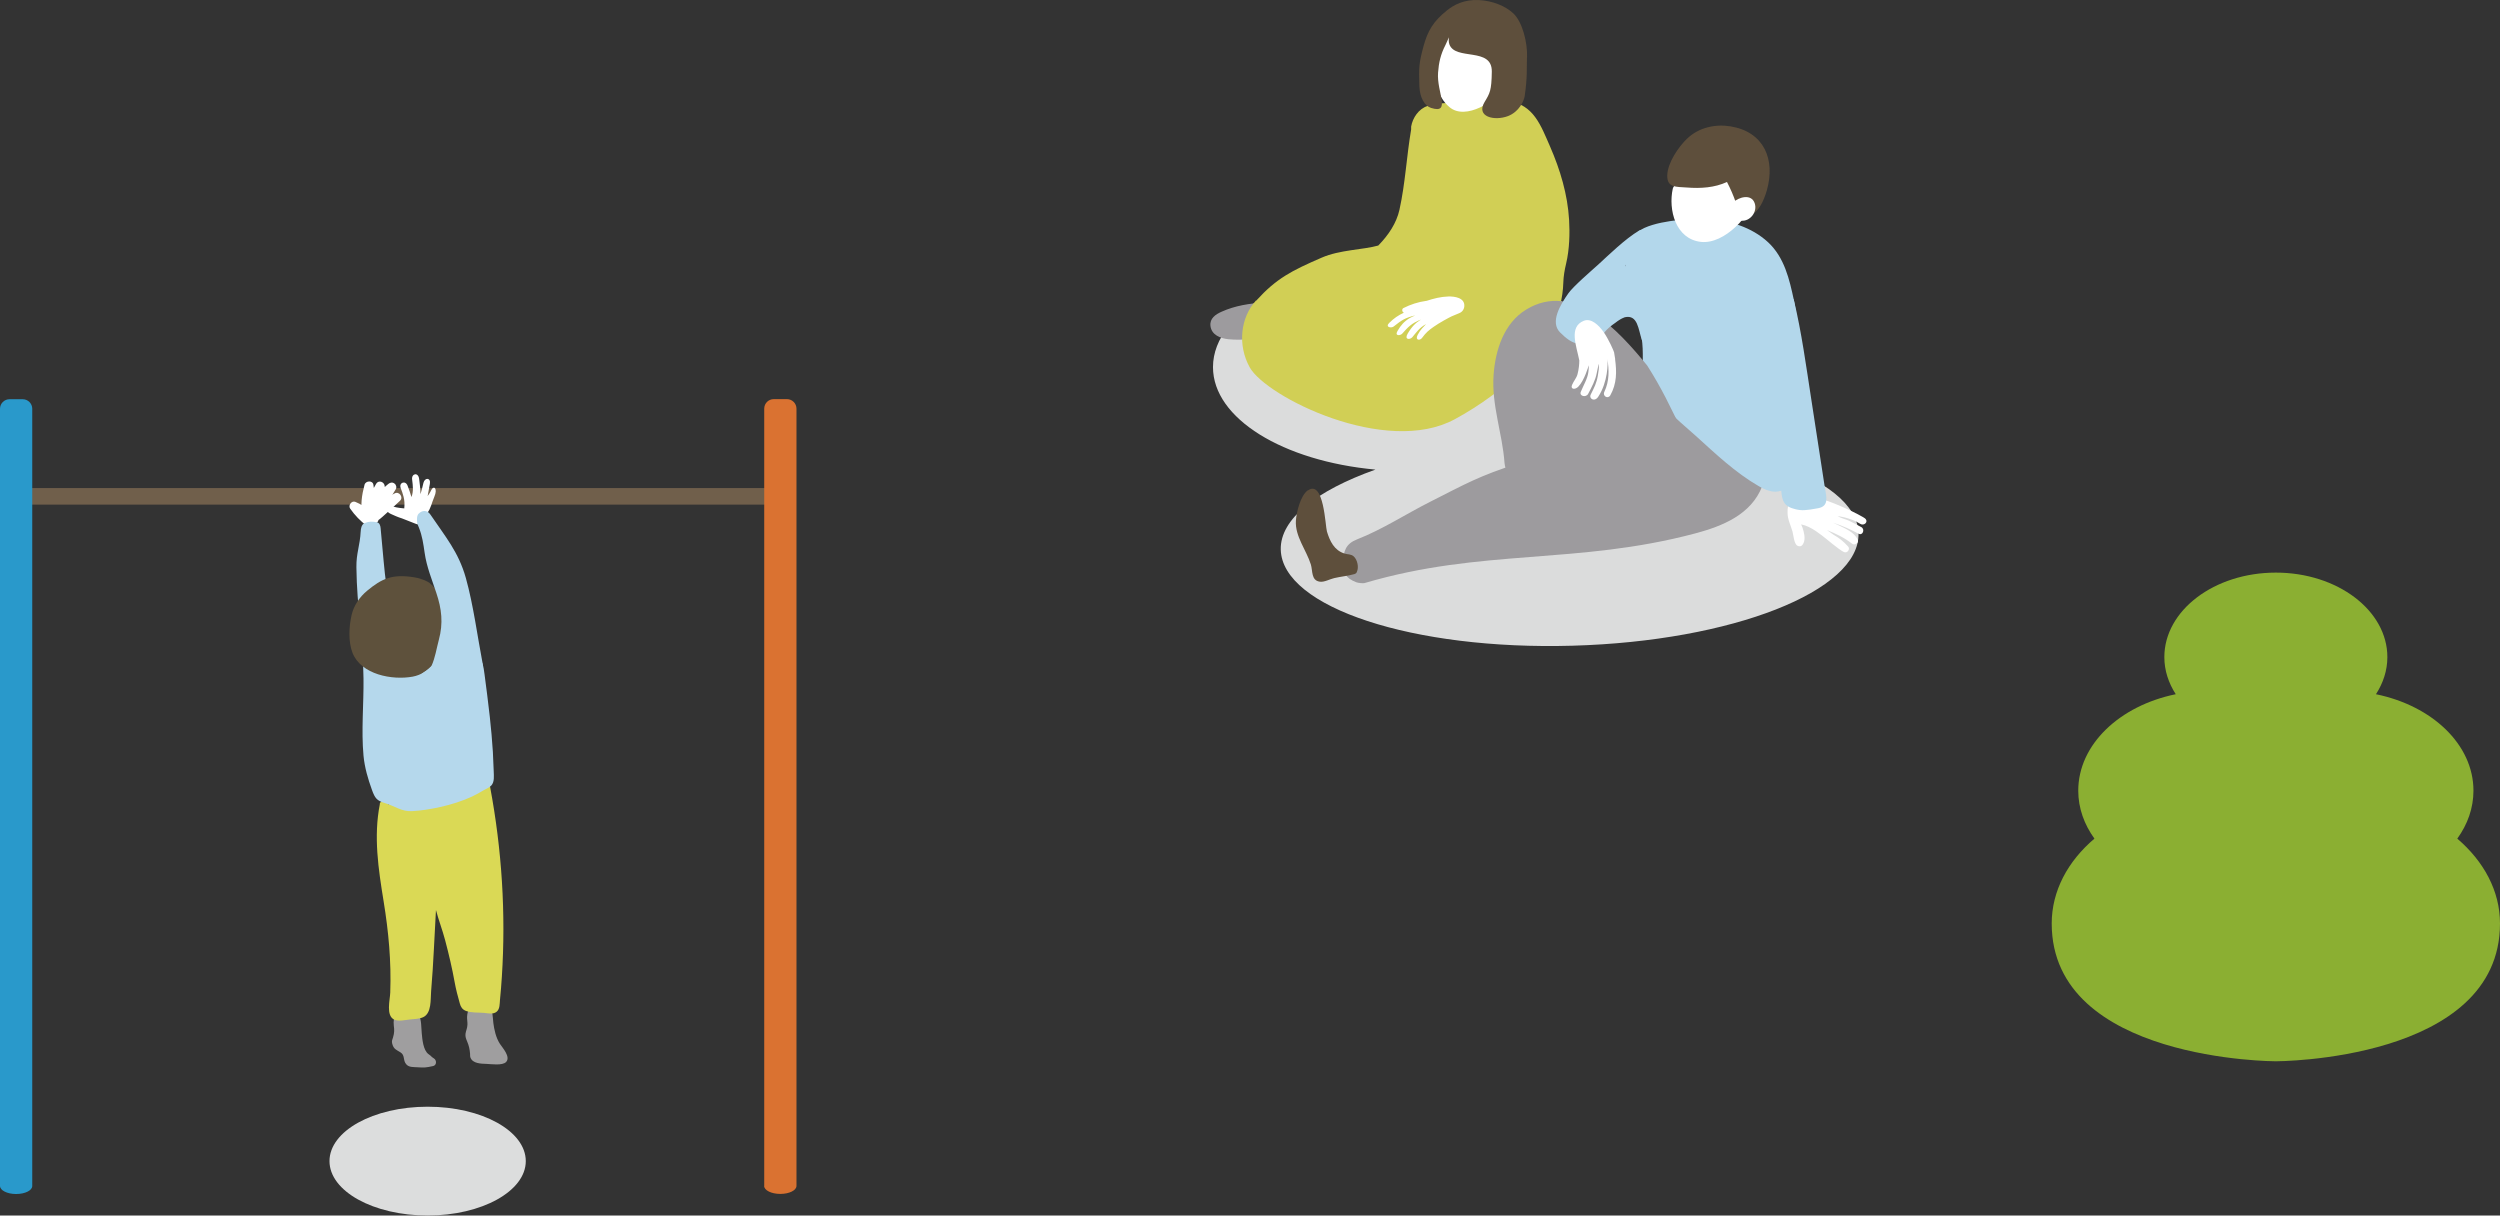 <?xml version="1.0" encoding="UTF-8"?>
<svg id="_レイヤー_2" data-name="レイヤー 2" xmlns="http://www.w3.org/2000/svg" width="267.46" height="130.04" xmlns:xlink="http://www.w3.org/1999/xlink" viewBox="0 0 267.46 130.04">
  <rect x="0" y="0" width="267.46" height="130.04" fill="#333333" stroke="none"/>
  <defs>
    <style>
      .cls-1 {
        stroke: #705f4b;
        stroke-miterlimit: 10;
        stroke-width: 1.77px;
      }

      .cls-1, .cls-2 {
        fill: none;
      }

      .cls-3 {
        fill: #fff;
      }

      .cls-4 {
        fill: #8baf32;
      }

      .cls-5 {
        fill: #9f9e9f;
      }

      .cls-6 {
        fill: #dcdddd;
      }

      .cls-7 {
        fill: #9d9b9e;
      }

      .cls-8 {
        clip-path: url(#clippath-2);
      }

      .cls-9 {
        fill: #dbdcdc;
      }

      .cls-10 {
        fill: #da7231;
      }

      .cls-11 {
        clip-path: url(#clippath-1);
      }

      .cls-12 {
        clip-path: url(#clippath-4);
      }

      .cls-13 {
        fill: #5e513c;
      }

      .cls-14 {
        fill: #d1cf55;
      }

      .cls-15 {
        fill: #b3d7eb;
      }

      .cls-16 {
        clip-path: url(#clippath);
      }

      .cls-17 {
        fill: #5e4f3c;
      }

      .cls-18 {
        fill: #b5d8ec;
      }

      .cls-19 {
        clip-path: url(#clippath-3);
      }

      .cls-20 {
        fill: #2999cb;
      }

      .cls-21 {
        clip-path: url(#clippath-5);
      }

      .cls-22 {
        fill: #dad955;
      }
    </style>
    <clipPath id="clippath">
      <rect class="cls-2" x="219.49" y="61.27" width="47.97" height="52.28"/>
    </clipPath>
    <clipPath id="clippath-1">
      <rect class="cls-2" x="219.49" y="61.27" width="47.97" height="52.27"/>
    </clipPath>
    <clipPath id="clippath-2">
      <rect class="cls-2" y="42.7" width="85.22" height="87.34"/>
    </clipPath>
    <clipPath id="clippath-3">
      <rect class="cls-2" y="42.7" width="85.22" height="87.34"/>
    </clipPath>
    <clipPath id="clippath-4">
      <rect class="cls-2" x="129.49" width="70.19" height="69.11"/>
    </clipPath>
    <clipPath id="clippath-5">
      <rect class="cls-2" x="129.49" y="0" width="70.19" height="69.11"/>
    </clipPath>
  </defs>
  <g id="_レイヤー_1-2" data-name="レイヤー 1">
    <g class="cls-16">
      <g class="cls-11">
        <path class="cls-4" d="m267.46,98.8c0-3.49-1.74-6.66-4.57-9.08,1.1-1.52,1.73-3.27,1.73-5.13,0-4.94-4.42-9.09-10.43-10.32.77-1.2,1.22-2.54,1.22-3.97,0-4.99-5.34-9.04-11.93-9.04s-11.93,4.05-11.93,9.04c0,1.43.45,2.77,1.22,3.97-6,1.23-10.43,5.38-10.43,10.32,0,1.86.63,3.6,1.73,5.13-2.84,2.41-4.57,5.59-4.57,9.08,0,14.74,23.98,14.74,23.98,14.74,0,0,23.98,0,23.98-14.74"/>
      </g>
    </g>
    <g class="cls-8">
      <g class="cls-19">
        <line class="cls-1" x1="1.51" y1="53.1" x2="83.23" y2="53.1"/>
        <path class="cls-3" d="m39.76,55.39c-.56-.42-1.05-.93-1.45-1.51-.18.24-.37.48-.55.72.45.18.85.46,1.2.8.35.34.95,0,.82-.48-.26-.94-.07-1.91.18-2.84h-.95c.11.67.12,1.37.18,2.04.05.55.78.66.97.13.25-.71.57-1.39.95-2.04-.31-.08-.61-.17-.92-.25.06.7-.36,1.34-.48,2.01-.1.55.57.85.9.38.49-.7.98-1.4,1.66-1.93-.26-.2-.52-.4-.77-.6-.48.79-.96,1.57-1.44,2.36-.25.41.25.94.67.67.66-.42,1.32-.83,1.98-1.25-.2-.26-.4-.52-.6-.77-.36.35-.73.69-1.1,1.03-.18.16-.35.32-.53.48-.1.09-.2.18-.3.27-.04.04-.09.08-.13.12-.02.02-.04.04-.07.06-.05.04-.04.04,0,0h.26c.16.04.18.24.12-.04-.02-.12-.05-.23-.07-.35-.11-.56-.95-.41-.97.13-.01.44.09.85.27,1.24.11.24.46.3.67.18.25-.14.29-.43.18-.67-.11-.24-.14-.49-.14-.74-.32.04-.65.09-.97.13.07.35.09.78.43,1,.46.29.84-.11,1.17-.39.63-.56,1.26-1.13,1.87-1.71.4-.38-.12-1.07-.6-.77-.66.42-1.32.83-1.98,1.25.22.22.45.45.67.67.48-.79.96-1.57,1.44-2.36.13-.21.07-.49-.13-.63-.21-.16-.45-.12-.65.04-.74.58-1.28,1.36-1.81,2.13.3.12.6.25.9.38.14-.77.58-1.47.52-2.27-.04-.47-.66-.69-.92-.25-.42.72-.77,1.48-1.05,2.27.32.04.64.09.97.13-.07-.76-.09-1.55-.21-2.3-.08-.49-.83-.44-.95,0-.29,1.1-.48,2.24-.18,3.36.27-.16.55-.32.82-.48-.47-.46-1.02-.8-1.63-1.05-.39-.16-.79.39-.55.72.5.72,1.1,1.34,1.8,1.86.21.16.55.03.67-.18.15-.25.04-.51-.18-.67"/>
        <path class="cls-5" d="m49.8,110.61c.05-.38.19-.55.21-.99.01-.28-.05-.56-.04-.85.02-.32.08-.66.29-.92.46-.54,1.46-.49,2-.09.53.39.43,1,.52,1.68s.26,1.55.7,2.23c.27.42,1.19,1.4.66,1.95-.39.4-1.59.22-2.08.2-.59-.02-1.49-.03-1.73-.68-.05-.15-.03-.26-.04-.41-.05-.53-.11-.83-.32-1.33-.11-.26-.2-.49-.17-.78"/>
        <path class="cls-5" d="m42.05,110.98c.15-.52.14-.79.08-1.26-.06-.44.02-1.07.27-1.45.52-.76,1.87-.51,2.37.14.07.09.09.18.08.27.25.53.2,1.12.27,1.85.06.64.15,1.84.73,2.25.4.28.18.2.58.46.3.19.3.72-.09.81-.79.17-.91.18-1.71.13-.41-.03-.87.02-1.16-.31-.39-.43-.11-.96-.62-1.28-.42-.27-.74-.33-.89-.94-.07-.29,0-.38.09-.67"/>
        <path class="cls-22" d="m40.62,86.03c.11-.55.85-.42.95.04.34-.33.93-.38,1.43-.45,2.83-.44,5.66-.88,8.49-1.32.08-.48.84-.64.95-.08,1.25,6.68,1.69,13.5,1.25,20.28-.05.83-.12,1.65-.2,2.47-.04.42,0,.98-.36,1.27-.37.31-.94.16-1.36.12-.6-.05-1.36.01-1.93-.21-.38-.15-.55-.43-.65-.8-.21-.75-.41-1.49-.55-2.27-.26-1.45-.61-2.95-1.02-4.5-.29-1.1-.69-2.12-.98-3.22-.08,1.39-.15,2.78-.22,4.16-.08,1.52-.17,3.04-.3,4.56-.07.83.07,2.31-.84,2.74-.43.2-.99.2-1.45.25-.49.05-1.17.23-1.64.02-.94-.42-.46-2.13-.44-2.91.12-3.31-.18-6.5-.71-9.76-.56-3.45-1.09-6.92-.4-10.4"/>
        <path class="cls-18" d="m38.59,56.86c.01-.27.07-.75.42-.9.46-.19.83-.18,1.33-.08.27.06.36.37.38.62.24,2.66.44,4.91.56,5.7.12.79.73,1.63,1.38,2.46.75.96,1.08,2.43,2.04,3.17.87.67,2.13.68,3.16.94,1.01.26,2.23.64,3.07,1.27.72.54.8,1.29.91,2.12.2,1.5.39,3.01.56,4.52.14,1.26.25,2.51.33,3.77.04.69.07,1.39.09,2.08.01.48.1,1.12-.26,1.51-.21.23-.56.35-.81.5-.41.24-.82.48-1.25.68-1.09.5-2.24.86-3.41,1.12-.99.22-2.01.39-3.02.44-1.11.06-1.84-.55-2.86-.85-.9-.27-1.09-.52-1.42-1.43-.43-1.19-.78-2.39-.9-3.65-.25-2.72.03-5.51,0-8.24-.05-4.52-.71-7.51-.76-11.92-.02-1.52.38-2.29.46-3.85"/>
        <path class="cls-13" d="m37.61,65.82c.24-1.05.86-1.95,1.68-2.63,1.54-1.27,2.66-1.82,5.06-1.42.89.15,1.46.48,1.61.6,2.02,1.64,2.39,5.36,1.26,7.59-.23.45-.54.83-.91,1.14-.55.65-1.27,1.12-2.16,1.29-2.18.4-5.5-.21-6.43-2.53-.47-1.18-.39-2.81-.11-4.04"/>
        <path class="cls-3" d="m42.13,54.21c.28.1.98.18,1.12.18.11-.96-.17-1.6-.38-2.17-.22-.6.51-.85.73-.27.15.4.31.81.42,1.23.23-.62.16-1.18.07-1.88-.09-.63.65-.83.75-.07.05.38.16,1.19.13,1.64.11-.25.28-.99.33-1.21.16-.62.81-.55.69.1-.07.38-.11.6-.24,1.31.29-.39.36-.59.38-.63.27-.55.73-.2.33.72-.26.59-.36,1.23-.75,1.72-.25.32-.25.57-.6.66.04.32-.2.66-.58.52-.51-.2-1.02-.4-1.53-.6-.44-.13-.88-.34-1.13-.45-.94-.4-.35-1.02.24-.8"/>
        <path class="cls-18" d="m44.79,54.96c.34-.36.89-.45,1.25.08,1.6,2.37,3.02,4.02,3.8,6.8.8,2.86,1.25,6.31,1.81,9.23.12.6-.59.34-.74-.23l-3.56,1.34s0,.03,0,.04c.1.62-2.7.14-2.17-.19.64-.39.96-.74.99-.8.4-.91.52-1.8.78-2.78.48-1.77.31-3.29-.27-5.02-.47-1.42-1.04-2.8-1.25-4.29-.14-.96-.25-1.79-.61-2.69-.08-.21-.19-.39-.2-.62-.01-.22-.05-.64.17-.88"/>
        <path class="cls-6" d="m56.25,124.22c0,3.21-4.7,5.82-10.5,5.82s-10.5-2.6-10.5-5.82,4.7-5.82,10.5-5.82,10.5,2.6,10.5,5.82"/>
        <path class="cls-10" d="m81.76,126.88V43.72c0-.57.46-1.02,1.02-1.02h1.41c.56,0,1.02.46,1.02,1.02v83.15c0,.48-.77.86-1.73.86s-1.73-.39-1.73-.86Z"/>
        <path class="cls-20" d="m0,126.87V43.73c0-.56.46-1.02,1.02-1.02h1.41c.56,0,1.02.46,1.02,1.02v83.15c0,.48-.77.86-1.73.86S0,127.35,0,126.87Z"/>
      </g>
    </g>
    <g class="cls-12">
      <g class="cls-21">
        <path class="cls-9" d="m129.77,39.28c0-6.16,9.4-11.15,20.99-11.15s20.98,4.99,20.98,11.15c0,2.95-2.19,5.61-5.71,7.61.53-.03,1.04-.09,1.58-.1,17.07-.49,31.05,4.11,31.22,10.27.17,6.16-13.52,11.54-30.59,12.02-17.07.49-31.05-4.11-31.22-10.27-.09-3.3,3.88-6.35,10.13-8.57-9.87-.91-17.38-5.46-17.38-10.96"/>
        <path class="cls-7" d="m130.71,33.34c1.42-.64,3.01-.89,4.56-.97.53-.02.58.71.15.88l.75,2.05c.06,0,.11,0,.17,0,.58.04.59.96,0,.92-1.64-.11-3.3.25-4.94.07-.83-.09-1.78-.45-1.9-1.41-.1-.82.55-1.25,1.21-1.54"/>
        <path class="cls-14" d="m134.39,32.17c2.17-2.39,3.79-3.21,7.02-4.61,1.93-.84,4.39-.83,6.04-1.29,1.09-1.11,1.95-2.39,2.27-3.83.63-2.85.76-5.72,1.25-8.59,0,0,0-.02,0-.03,0-.09,0-.18,0-.27.16-.95.81-1.91,1.75-2.21,1.28-.4,2.88-.32,4.21-.45,1.48-.15,2.97-.31,4.45-.08,2.7.4,3.45,2.58,4.45,4.86,1.09,2.5,1.88,5.13,2.04,7.87.08,1.37.05,3.1-.32,4.66-.16.67-.28,1.35-.3,2.04-.2,6.68-6.38,11.77-11.61,14.61-7.38,4.01-20.19-2.4-21.94-5.55-1.33-2.4-.98-5.34.67-7.15"/>
        <path class="cls-3" d="m161.65,3.56c-1.38-1.58-4.36-3.22-6.34-1.88-.89.6-1.8,1.62-2.02,2.69-.17.82.05,1.6.39,2.32-.14,1.83-.04,3.56,1.39,4.77,1.73,1.47,5-.63,6.11-2.3.96-1.45,1.77-4.11.47-5.6"/>
        <path class="cls-17" d="m163.37,6.15c.06-1.58-.49-3.77-1.43-4.68-.85-.82-2.24-1.38-3.69-1.46-1.65-.09-2.74.54-3.43,1.09-1.48,1.18-2.08,2.2-2.53,3.86-.49,1.81-.5,2.26-.44,4.24.04,1.26.57,2.14,1.26,2.35,2.17.68.58-1.68.74-3.78.08-1.09.28-1.96.78-2.93.13-.26.25-.56.38-.85-.03.27-.03.53.05.75.63,1.78,4.58.25,4.54,2.92-.03,2.04-.2,2.3-.77,3.25-.96,1.59,1.05,2.06,2.5,1.51,1.19-.46,1.71-1.61,1.79-2.15.3-2.07.2-2.98.24-4.11"/>
        <path class="cls-3" d="m154.95,31.72c-.8.02-1.58.22-2.34.47-.01,0-.02,0-.04,0-.86.12-1.66.38-2.43.77-.2.1-.14.44.06.49-.61.28-1.07.6-1.56,1.08-.49.47.19.61.46.4.84-.66,1.16-.91,2.31-1.19-.13.07-.45.2-.58.28-.59.35-.97.78-1.32,1.39-.33.57.31.51.51.28.59-.67,1-1.12,2-1.5-.54.32-.97.73-1.43,1.52-.37.64.24.66.5.37.42-.49.74-1.01,1.48-1.41-.29.33-.59.56-.9,1.15-.31.6.24.64.46.34.43-.59.73-.83,1.24-1.19.6-.43,1.66-1,1.94-1.13.22-.1.53-.23.79-.33.32-.12.53-.39.56-.75.06-.91-1.04-1.06-1.71-1.04"/>
        <path class="cls-3" d="m196.88,55.26c.57.09,1.08.27,1.6.48.19.1.38.21.57.32.34.2.83-.17.55-.53-.11-.17-1.47-.84-2-1.08-.88-.39-1.77-.79-2.7-1.05-.23-.07-.42.07-.5.24-.49-.04-.98,0-1.48.07-.27.04-.51.08-.71.16.09-.42-.56-.66-.73-.23-.2.52-.25.67-.24,1.24,0,.67.35,1.36.53,1.99.1.36.16,1.34.54,1.52.33.15.52-.02.65-.31.21-.5.04-1.14-.12-1.63-.03-.1-.11-.24-.15-.35.56.11,1.07.38,1.57.71.03.02.5.36.65.47.46.34,1.81,1.52,2.36,1.78.37.17.7-.32.45-.59-.54-.59-.93-.89-1.56-1.26-.19-.14-.51-.36-.7-.5.95.38,1.87.82,2.69,1.46.29.22.77-.11.59-.46-.41-.8-1.3-1.15-2.07-1.53-.19-.09-.37-.18-.56-.26.5.16.99.35,1.47.56.42.2.85.39,1.26.62.43.24.72-.47.29-.71-.44-.24-.89-.47-1.34-.69-.24-.12-.87-.27-1.19-.48.08,0,.16.02.27.03"/>
        <path class="cls-15" d="m195.24,52.23c-.5-3.26-1-6.51-1.5-9.76-.48-3.09-1-6.95-1.82-10.35-.15-.64-1.08.86-.88,1.48.09.28.18.56.26.85l-1.45,12.23c-.3-.03.04,1.15.19,1.51.97,2.21.36,2.67.52,4.28.11,1.14.27,1.71,1.53,2.01.66.16,1.09.14,2.43-.11,1.18-.23.87-1.2.73-2.14"/>
        <path class="cls-7" d="m188.08,51.32c.05-.33.05-.67.02-1.03-.11-1.17-1.24-1.48-2.09-1.13-.05-.41-.24-.8-.57-1.04-.75-.54-1.48-1.15-2.26-1.63-.34-.21-.68-.33-1.01-.39-.3-.58-1.02-1.01-1.72-.93-.23-.09-.66-.6-.95-.57-1.48.17-2.76,1.11-4.23,1.34-1.52.24-3.06.4-4.59.53-1.54.13-3.08.19-4.61.34-1.44.15-2.94.39-4.12,1.29-.58.45.25.97.43,1.5-4.02,1.26-5.66,2.2-9.37,4.08-2.65,1.34-5.07,2.94-7.84,4.03-1.15.45-1.45,1.2-1.48,2.46-.03,1.09.27,1.68,1.4,2.12.24.09.75.13.89.09,12.62-3.72,22.69-1.94,35.37-5.31,2.93-.78,6.01-2.02,7.18-5.06.14-.37-.15-.66-.45-.69"/>
        <path class="cls-15" d="m191.81,50.16c.25-3.06.33-6.16.42-9.23.09-2.93.3-5.92-.31-8.8-.48-2.26-1.02-4.59-2.76-6.21-1.77-1.64-4.22-2.37-6.59-2.49-1.31-.07-2.63.03-3.92.23-1.15.17-2.69.53-3.39,1.13-1.87,1.61-1.61,5.06-.57,7.09.64,1.25.73,2.83.94,4.26.24,1.56.03,2.96.18,4.54.13,1.28,1.56,2.1,2.46,3.05.97,1.04,2.1,1.95,3.15,2.9,2.12,1.92,4.23,3.93,6.72,5.37.71.41,1.6.81,2.43.49.97-.37,1.17-1.42,1.24-2.33"/>
        <path class="cls-3" d="m184.3,14.54c-.06-.02-.12-.03-.18-.05-.25-.31-.75-.33-1.01-.06-.38.07-.72.25-1.02.51-.76.1-1.59.63-1.97,1.07-.85.98-1.11,2.51-1,3.88-.07.08-.13.17-.16.3-.49,2.25.29,5.38,3.01,5.69,2.53.28,5.42-2.87,5.94-5.16.47-2.11-1.62-5.43-3.59-6.17"/>
        <path class="cls-17" d="m180.51,14.82c1.23-1.18,3-1.57,4.64-1.3,3.56.59,4.82,3.52,3.87,6.86-.27.94-1,2.9-2.35,2.64-.27-.05-.4-.13-.59-.32-.17-.16-.34-.94-.37-1.02-.26-.77-.58-1.49-.95-2.21-1.33.61-2.8.71-4.31.59-1.13-.08-2.11.03-2.08-1.29.03-1.36,1.2-3.05,2.14-3.96"/>
        <path class="cls-3" d="m185.4,21.67c.58-.57,1.95-.99,2.32.06.33.93-.48,1.98-1.44,1.88-.29-.03-.53-.35-.34-.63,0,0,0-.02,0-.02-.16-.12-.27-.35-.16-.58v-.02c-.34.1-.71-.38-.38-.7"/>
        <path class="cls-7" d="m180.3,46.87c-1.59-3.39-2.6-5.45-4.08-7.77-3.12-3.81-7.88-9.05-12.93-5.99-2.4,1.46-3.31,4.34-3.5,7-.23,3.25.94,6.22,1.17,9.42.05.65.64,2.16.59,1.51l.54-.83c.12.09.26.17.4.23.36.58.97-.02,1.6-.14.81.81,2.38.15,2.54-1.04.32.08.67.06.97-.06,1.71-.68,3.47-1.13,5.3-1.33,1.44-.16,3.08-.08,3.87-1.57.21.46.41.92.61,1.38.7,1.64,3.64.72,2.91-.82"/>
        <path class="cls-17" d="m139.91,52.48c1.73-1.24,1.88,3.85,2.05,4.38.31,1.03.78,2.02,1.88,2.36.38.12.69.04.99.31.39.35.57,1.17.33,1.65,0,.02,0,.04-.02.06h0s-.02.02-.02.02c-.02.04-.05.07-.09.1-.02.01-.03.02-.05.02-.03.01-.05.03-.08.04-.71.2-1.45.26-2.17.43-.44.1-1.08.46-1.54.38-.93-.14-.74-1.15-.95-1.84-.48-1.54-1.71-3.02-1.6-4.69.06-.89.48-2.67,1.28-3.25"/>
        <path class="cls-15" d="m177.02,34.23s-.01-.05-.02-.08c.04-.11.05-.24,0-.36-.28-.7-.82-1.25-1.5-1.52.14-.17.27-.34.39-.53.3-.46-.25-1.1-.72-.71-.11.09-.22.19-.33.28-.09-.24-.1-.6-.37-.48.08-.16-.06-.16.01-.33.1-.23.02-.44-.14-.57,0-.02.01-.05.02-.07.03-.11.03-.2.01-.29v-.02c.12-.28,0-.5-.2-.61,0-.16-.09-.31-.21-.4-.02-.05-.05-.11-.09-.15.31-.26.63-.51.94-.77.29-.23.22-.59,0-.78.32-.31.64-.61.97-.92.39-.37.13-1.59-.41-1.26-1.53.91-3.28,2.64-4.4,3.66-.73.66-2.66,2.32-3.18,3.06-.89,1.26-1.97,3.09-.89,4.18,1.41,1.43,2.11,1.28,2.79,1.08.05-.01.09-.03.13-.05.38.01.77-.08,1.09-.26.62-.35.53-.8,1.62-1.59.39-.25.62-.54,1.3-.8,1.4-.31,1.44,1.32,1.82,2.42.16.45,1.46-1.63,1.35-2.14"/>
        <path class="cls-3" d="m172.8,38.43s-.08-.53-.12-.74c-.04-.17-.59-1.41-1.12-2.17-.51-.72-1.32-1.52-2.12-1.2-1.63.65-.79,2.67-.48,4.24,0,.41-.05.94-.19,1.47-.11.43-.4.7-.59,1.16-.19.46.33.54.68.17.63-.64,1.09-2.19,1.11-2.28,0-.04.02.28-.04.73-.09.72-.54,1.44-.81,2.11-.19.46.56.65.79.21.37-.7.78-1.46.92-2.23.05-.3.2-.95.24-.97,0,.39-.04.79-.12,1.22-.15.88-.38,1.27-.77,2.07-.21.44.42.82.81.22,1.04-1.58,1.04-3.61.98-4.03.18,1.19.22,2.35-.33,3.51-.22.46.39.81.64.37.7-1.25.69-2.51.51-3.86"/>
      </g>
    </g>
  </g>
</svg>